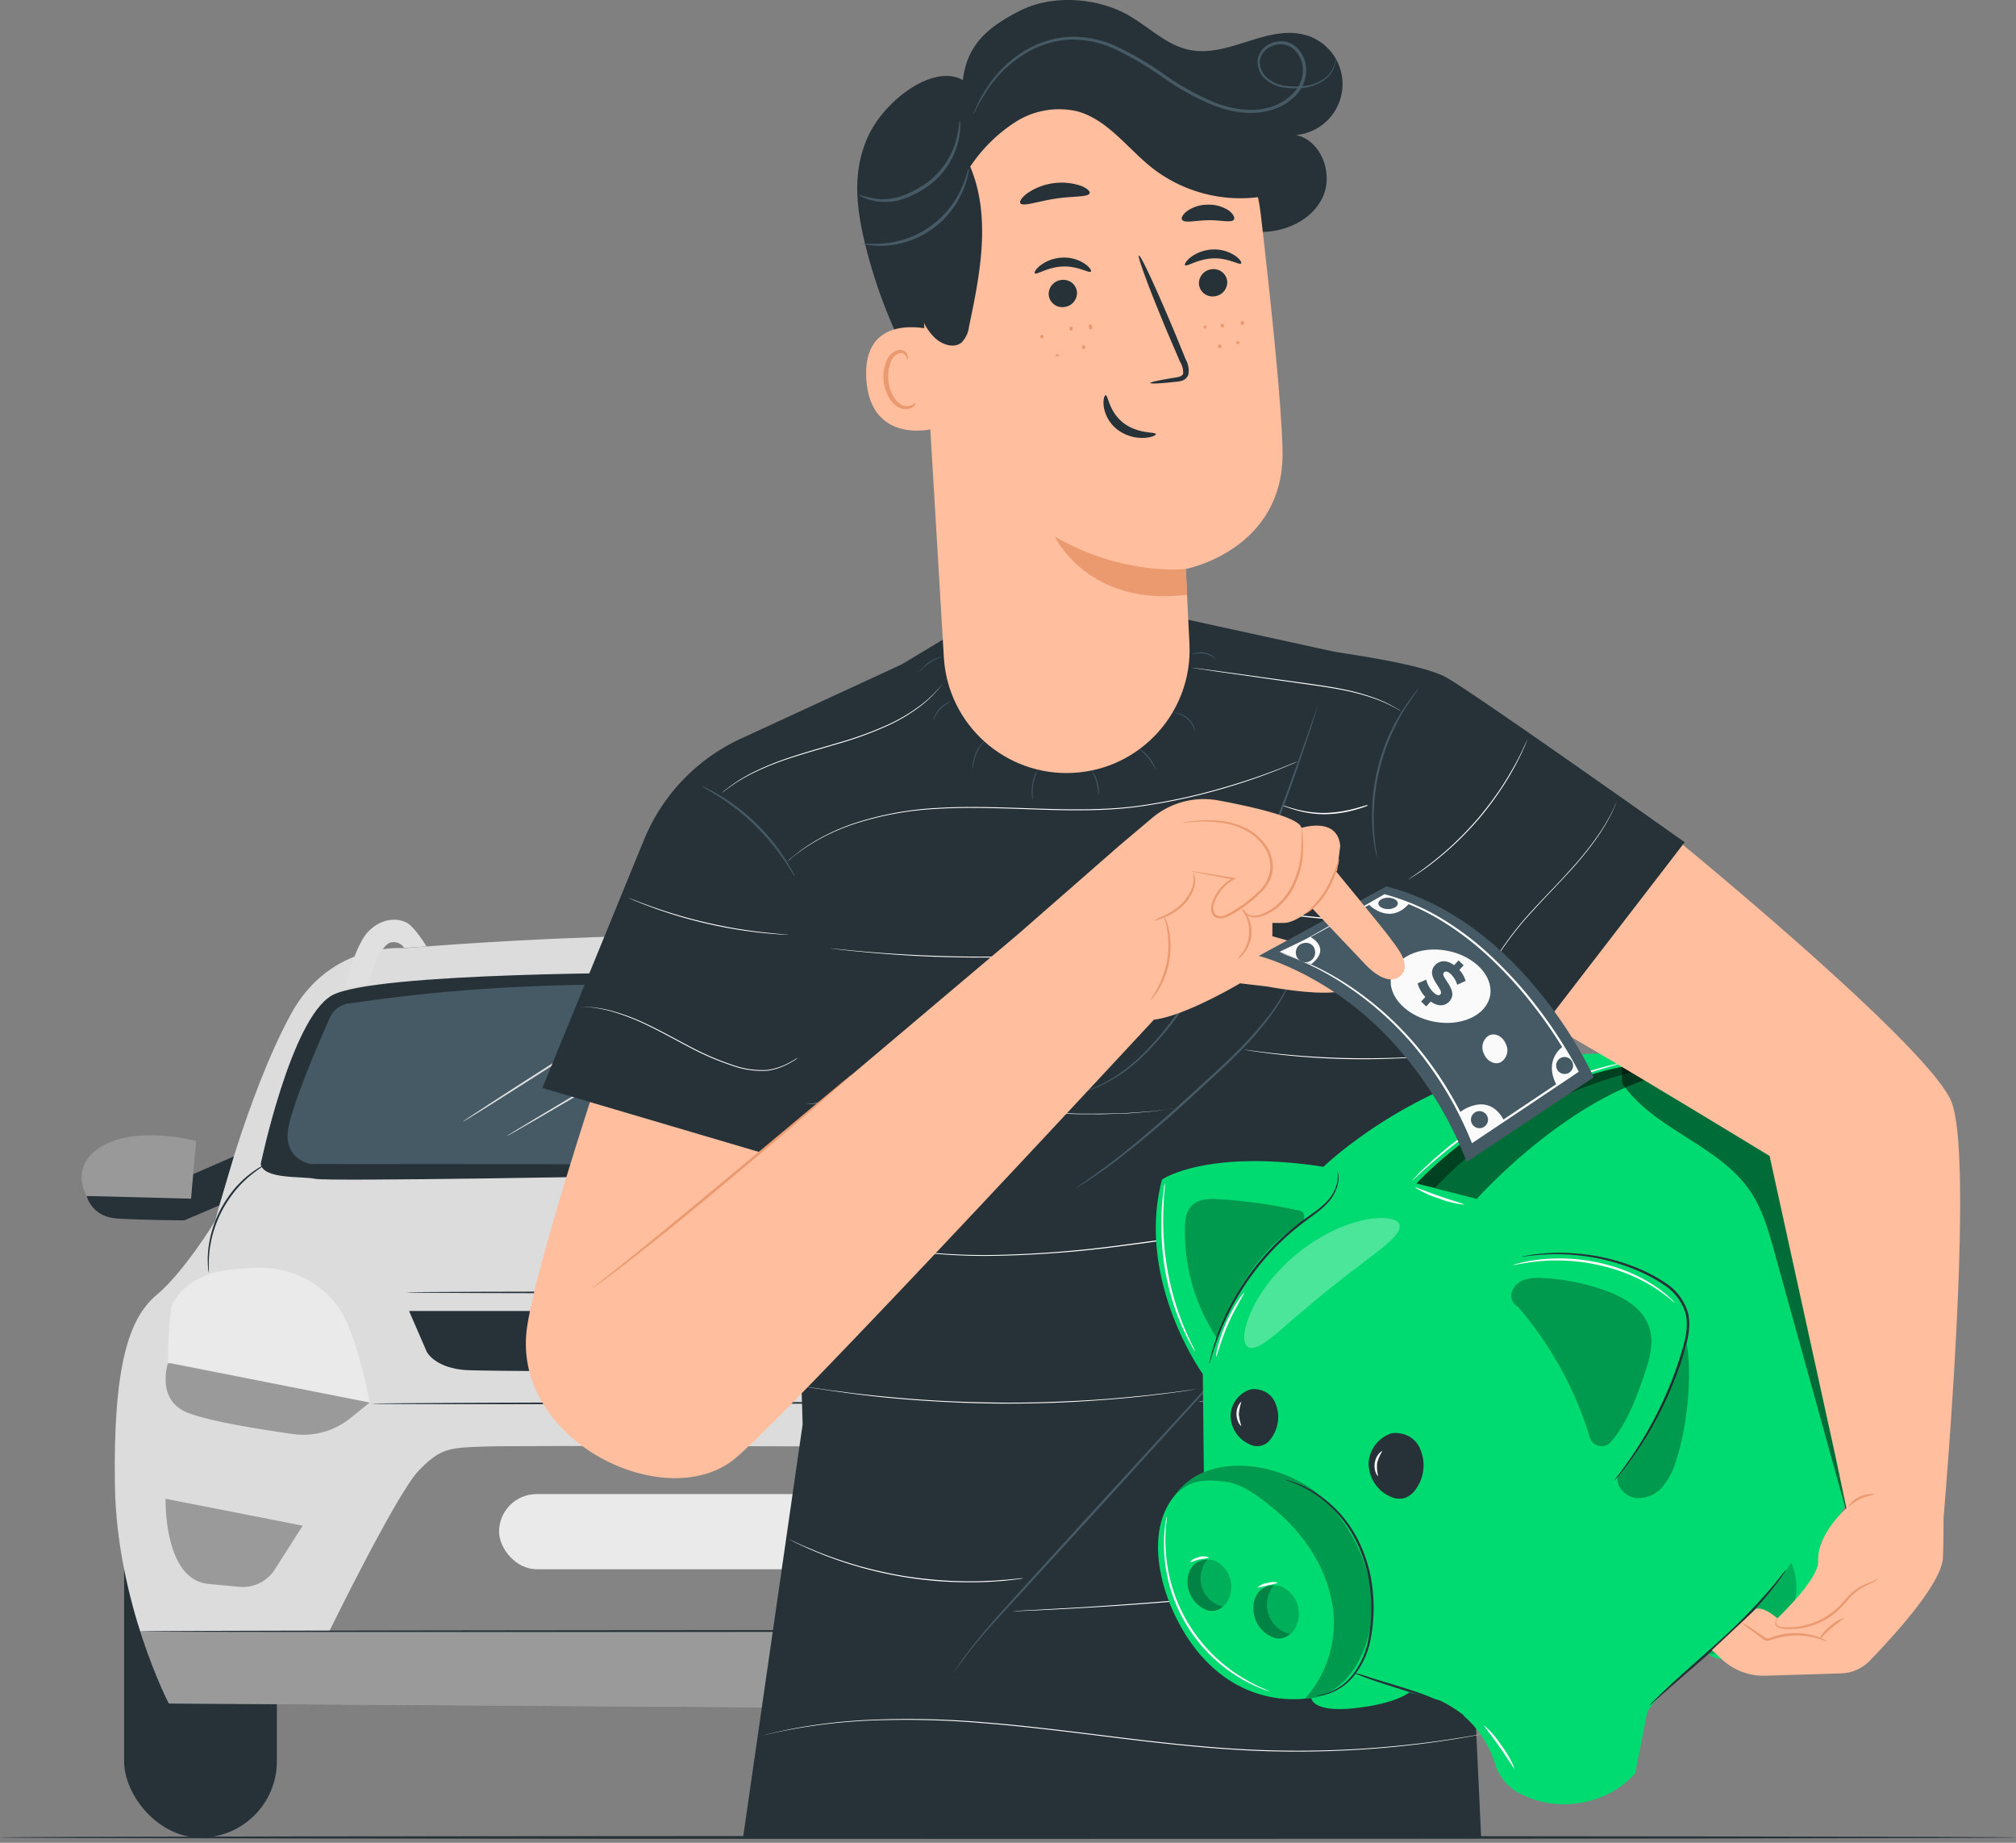 <svg width="360" height="329" viewBox="0 0 360 329" xmlns="http://www.w3.org/2000/svg">
    <rect x="0" y="0" width="360" height="329" fill="#808080" stroke="none"/>
    <g fill="none" fill-rule="evenodd">
        <g transform="translate(14.581 163.636)">
            <path d="M208.113 49.887s-.884 3.731-5.402 4.023c-4.519.293-12.03.33-12.03.33l-6.224-2.88-2.334-8.537 6.964 3.165 19.026 3.9z" fill="#263238" fill-rule="nonzero"/>
            <path d="M208.113 49.887s3.36-5.522-2.994-9.035-16.58-.796-16.58-.796l.909 10.316 18.665-.485z" fill="#00DB71" fill-rule="nonzero"/>
            <rect fill="#263238" fill-rule="nonzero" x="175.071" y="100.317" width="27.272" height="64.129" rx="13.636"/>
            <rect fill="#263238" fill-rule="nonzero" x="7.586" y="100.317" width="27.272" height="64.129" rx="13.636"/>
            <path d="M15.577 140.5s-9.336-17.89-9.64-39.082c-.306-21.192 2.489-29.723 7.437-33.852 4.947-4.13 10.468-13.214 10.468-13.214s5.657-22.442 13.499-36.88C44.498 4.294 57.724 5.656 57.724 5.656s58.123-5.205 94.488-.125c0 0 9.914-.702 17.077 10.31 7.164 11.013 15.149 30.27 17.078 40.183 0 0 8.54 8.257 11.022 12.107 2.484 3.849 6.884 10.732 6.336 17.342-.548 6.61-.28 43.758-9.335 56.145L15.577 140.5z" fill="#DCDCDC" fill-rule="nonzero"/>
            <path d="M31.976 44.185s5.371-25.806 12.647-30.065c7.275-4.26 59.567-4.073 59.567-4.073l50.685 1.436s8.907.255 11.794 5.018c2.888 4.763 11.29 27.323 10.282 28.953l-78.033.876s-54.943 1.001-57.195.498c-2.253-.504-9.268.143-9.747-2.643z" fill="#263238" fill-rule="nonzero"/>
            <path d="M40.97 44.185s-4.755-.696-4.14-5.907c.48-4.042 5.316-15.34 7.47-20.185a4.4 4.4 0 0 1 3.466-2.587c6.572-.845 23.202-3.625 52.795-3.364 37.716.33 60.762 1.02 62.86 3.731 1.667 2.158 8.134 19.407 8.887 21.938.871 2.93-3.112 6.187-8.763 6.343-5.651.155-122.576.031-122.576.031z" fill="#455A64" fill-rule="nonzero"/>
            <path d="M155.392 101.455c-4.313-8.009-16.1-6.84-16.1-6.84s-60.756-.205-67.16 0c-6.405.205-8.06.237-11.987 4.353-3.928 4.117-15.927 28.648-15.927 28.648H167.79s-7.512-17.082-12.398-26.16z" opacity=".4" fill="#000" fill-rule="nonzero"/>
            <path d="M71.441 106.206h1v1h-1z"/>
            <path d="m58.464 70.42 3.156 7.27s1.338 2.822 6.846 3.27c4.307.342 74.447.323 74.447.323s4.668.41 6.498-2.835a72.823 72.823 0 0 0 3.653-8.028h-94.6z" fill="#263238" fill-rule="nonzero"/>
            <path d="M15.409 79.747a87.31 87.31 0 0 1 .523-9.632c.199-1.355 2.794-6.218 10.424-7.039a61.553 61.553 0 0 1 5.11-.354 17.153 17.153 0 0 1 13.182 5.546 15.109 15.109 0 0 1 2.7 4.173c2.727 6.43 4.09 14.302 4.09 14.302l-36.03-6.996z" fill="#EAEAEA" fill-rule="nonzero"/>
            <path d="M15.981 79.747h-.572s-1.954 5.889 2.62 8.414c3.018 1.666 13.163 3.308 19.71 4.228a13.327 13.327 0 0 0 10.226-2.823l3.473-2.798-35.457-7.02z" opacity=".3" fill="#000" fill-rule="nonzero"/>
            <path d="M47.031 12.683s1.724-7.493 4.152-9.999C53.61.178 56.466.247 58.073 1.111c1.43.771 3.503 4.21 3.503 4.21l-3.99.292a2.173 2.173 0 0 0-2.377-.982c-1.444.41-2.44 3.065-2.44 3.065l-1.723 4.353-4.015.634zM158.591 12.124s-1.724-7.462-4.151-10c-2.427-2.536-5.284-2.437-6.89-1.573-1.431.771-3.504 4.21-3.504 4.21l3.99.299a2.173 2.173 0 0 1 2.377-.99c1.444.411 2.44 3.067 2.44 3.067l1.724 4.352 4.014.635z" fill="#E0E0E0" fill-rule="nonzero"/>
            <path d="M149.119 67.106c0 .093-20.414.161-45.595.161-25.181 0-45.595-.068-45.595-.161 0-.094 20.407-.162 45.595-.162 25.187 0 45.595.075 45.595.162z" fill="#263238" fill-rule="nonzero"/>
            <path d="M14.992 103.949s-.399 14.482 7.667 15.204l5.477.516a6.786 6.786 0 0 0 6.36-3.11l4.98-7.81-24.484-4.8zM10.442 127.628l189.4-.118c-1.077 5.23-2.801 10.005-5.484 14.09l-178.781-1.1a93.158 93.158 0 0 1-5.135-12.872z" opacity=".3" fill="#000" fill-rule="nonzero"/>
            <path d="M.889 49.887s.877 3.731 5.402 4.023c4.525.293 12.03.33 12.03.33l6.261-2.674 2.59-8.743-7.251 3.165-19.032 3.9z" fill="#263238" fill-rule="nonzero"/>
            <path d="M.889 49.887s-3.36-5.522 2.987-9.035c6.348-3.513 16.562-.796 16.562-.796l-.903 10.316L.89 49.887z" fill="#999" fill-rule="nonzero"/>
            <rect fill="#EAEAEA" fill-rule="nonzero" x="74.54" y="103.109" width="61.776" height="13.419" rx="6.71"/>
            <path d="M32.73 44.334c.037.062-1.109.66-2.69 1.978-.433.358-.849.738-1.244 1.138-.448.416-.859.914-1.307 1.417a23.342 23.342 0 0 0-2.44 3.67 22.219 22.219 0 0 0-1.618 4.103c-.17.615-.31 1.237-.417 1.866a14.912 14.912 0 0 0-.23 1.66c-.18 2.052 0 3.333-.087 3.333a4.095 4.095 0 0 1-.125-.89 8.66 8.66 0 0 1-.05-1.056 12.14 12.14 0 0 1 .032-1.4c.031-.566.096-1.131.192-1.69.1-.646.234-1.285.399-1.916a21.616 21.616 0 0 1 1.612-4.173 22.011 22.011 0 0 1 2.49-3.73 18.78 18.78 0 0 1 1.344-1.424c.404-.399.832-.773 1.282-1.12.362-.298.74-.576 1.132-.833.287-.205.586-.392.897-.56.264-.149.54-.274.827-.373zM156.848 86.768c0 .093-23.5.211-52.478.267-28.977.056-52.49.031-52.49-.062s23.494-.205 52.49-.261c28.996-.056 52.478-.031 52.478.056z" fill="#263238" fill-rule="nonzero"/>
            <path d="M113.805 16.85c.044.074-8.42 5.154-18.901 11.335-10.48 6.181-19.013 11.137-19.063 11.056-.05-.08 8.414-5.148 18.901-11.335 10.487-6.188 19.013-11.131 19.063-11.057zM96.198 18.64c.05.075-6.223 4.167-13.997 9.141-7.773 4.975-14.127 8.942-14.171 8.867-.044-.074 6.224-4.166 13.997-9.14 7.774-4.975 14.128-8.942 14.171-8.868zM123.091 17.708c.05.074-5.545 3.886-12.49 8.506-6.947 4.62-12.623 8.314-12.672 8.24-.05-.075 5.539-3.88 12.49-8.507 6.952-4.627 12.622-8.314 12.672-8.24z" fill="#E0E0E0" fill-rule="nonzero"/>
            <path d="M199.842 127.51c0 .087-42.402.186-94.694.218-52.291.03-94.706 0-94.706-.1s42.39-.187 94.706-.224c52.316-.037 94.694.019 94.694.106zM185.652 67.118c.062-.341.147-.678.255-1.007.26-.908.468-1.83.622-2.761.222-1.377.289-2.775.2-4.166a13.608 13.608 0 0 0-1.165-4.932 20.842 20.842 0 0 0-2.775-4.284 18.98 18.98 0 0 0-2.963-2.929 7.551 7.551 0 0 0-2.49-1.368 3.363 3.363 0 0 0-.74-.161.997.997 0 0 1-.261-.056h.267c.262 0 .521.038.772.111a7.222 7.222 0 0 1 2.54 1.294 18.39 18.39 0 0 1 3.061 2.929 20.375 20.375 0 0 1 2.838 4.352 9.98 9.98 0 0 1 .86 2.538c.166.82.272 1.651.317 2.487a17.757 17.757 0 0 1-.262 4.222 20.58 20.58 0 0 1-.703 2.761c-.106.317-.2.56-.261.728-.063.167-.1.248-.112.242z" fill="#263238" fill-rule="nonzero"/>
            <path d="M192.896 79.747a86.29 86.29 0 0 0-.53-9.632c-.192-1.355-2.787-6.218-10.424-7.039a61.246 61.246 0 0 0-5.103-.354 17.141 17.141 0 0 0-13.194 5.546 15.128 15.128 0 0 0-2.708 4.173c-2.726 6.43-4.089 14.302-4.089 14.302l36.048-6.996z" fill="#EAEAEA" fill-rule="nonzero"/>
            <path d="M192.305 79.747h.59s1.949 5.889-2.625 8.414c-3.019 1.666-13.164 3.308-19.71 4.228a13.333 13.333 0 0 1-10.226-2.823l-3.473-2.798 35.444-7.02zM193.294 103.949s.405 14.482-7.661 15.204l-5.483.516a6.798 6.798 0 0 1-6.36-3.11l-4.98-7.81 24.484-4.8z" opacity=".3" fill="#000" fill-rule="nonzero"/>
        </g>
        <path d="M360 328.05c0 .15-80.595.26-179.992.26C80.611 328.31 0 328.2 0 328.05c0-.15 80.579-.26 180.008-.26 99.43 0 179.992.12 179.992.26z" fill="#263238" fill-rule="nonzero"/>
        <g fill-rule="nonzero">
            <path d="M300.832 150.362s-37.823-26.806-42.61-29.439c-4.561-2.511-19.037-4.334-20.334-4.65l-25.922-5.67-39.597 1.183-11.341 6.829-28.742 13.269a34.088 34.088 0 0 0-17.279 18.032l-18.146 44.32 45.065 13.317 1.402 46.75-10.62 73.653H264.49l-6.634-141.157 13.723 3.022 29.252-39.46z" fill="#263238"/>
            <path d="M142.736 188.727s-.478.348-1.393.883a11.544 11.544 0 0 1-4.212 1.54 15.594 15.594 0 0 1-6.57-.957 46.847 46.847 0 0 1-7.485-3.24c-2.568-1.337-4.974-2.69-7.226-3.775a40.366 40.366 0 0 0-6.173-2.47 24.416 24.416 0 0 0-4.39-.892 15.755 15.755 0 0 0-1.216-.089h-.421c.54-.02 1.082 0 1.62.057 1.495.122 2.974.393 4.415.81a39.054 39.054 0 0 1 6.205 2.43c2.268 1.086 4.674 2.43 7.242 3.775a48.41 48.41 0 0 0 7.453 3.24 15.659 15.659 0 0 0 6.48.98c1.479-.216 2.9-.717 4.189-1.474.462-.259.81-.47 1.053-.615.243-.146.43-.203.43-.203zM140.808 166.887h-.3l-.858-.04a76.87 76.87 0 0 1-3.151-.251 82.628 82.628 0 0 1-20.252-4.666 68.787 68.787 0 0 1-2.95-1.15l-.81-.341-.275-.13.292.098.81.307c.697.276 1.71.657 2.965 1.102a88.63 88.63 0 0 0 20.252 4.658c1.32.146 2.43.251 3.135.308l.859.073.283.032zM169.137 120.923s-.34.551-1.053 1.475a20.876 20.876 0 0 1-3.476 3.491 30.662 30.662 0 0 1-6.278 3.759 63.656 63.656 0 0 1-8.433 3.078c-3.054.907-5.97 1.71-8.586 2.568a49.61 49.61 0 0 0-6.789 2.714 29.293 29.293 0 0 0-4.229 2.52c-.486.323-.81.623-1.069.81-.26.186-.38.275-.38.275s.477-.438 1.409-1.142a29.09 29.09 0 0 1 4.212-2.577c2.195-1.082 4.467-2 6.797-2.746 2.616-.875 5.54-1.677 8.587-2.584a64.612 64.612 0 0 0 8.417-3.054 31.593 31.593 0 0 0 6.27-3.71c1.306-1 2.494-2.148 3.54-3.419.38-.437.615-.81.81-1.06.194-.252.25-.398.25-.398zM250.185 126.958s-.121-.056-.348-.186c-.227-.13-.535-.324-.972-.543a24.626 24.626 0 0 0-3.759-1.62 42.124 42.124 0 0 0-5.897-1.515c-2.252-.429-4.755-.761-7.38-1.134l-13.431-1.904-4.05-.599-1.11-.17-.381-.073.389.04 1.11.138 4.05.543 13.44 1.855c2.624.365 5.127.705 7.387 1.142a40.14 40.14 0 0 1 5.898 1.556c1.3.449 2.558 1.013 3.758 1.685.859.478 1.296.785 1.296.785zM231.845 135.902s-.3.145-.875.397c-.575.25-1.434.615-2.543 1.06a106.431 106.431 0 0 1-9.592 3.306 105.813 105.813 0 0 1-14.695 3.24c-5.613.859-11.875.859-18.397.64-6.52-.218-12.766-.494-18.42-.137a56.868 56.868 0 0 0-14.736 2.689 36.745 36.745 0 0 0-9.073 4.447c-.964.697-1.717 1.248-2.187 1.67-.47.42-.746.607-.746.607s.243-.227.721-.632a40.457 40.457 0 0 1 2.18-1.701 36.04 36.04 0 0 1 9.064-4.504 56.706 56.706 0 0 1 14.768-2.73c5.67-.365 11.9-.09 18.43.121 6.529.21 12.774.227 18.38-.624a106.218 106.218 0 0 0 14.679-3.24c4.107-1.183 7.364-2.39 9.6-3.24 1.117-.438 1.976-.81 2.551-1.037l.891-.332zM244.256 143.824a.486.486 0 0 1-.146.073l-.43.154c-.372.138-.915.316-1.62.51a21.168 21.168 0 0 1-5.452.81 18.632 18.632 0 0 1-5.451-.81 27.285 27.285 0 0 1-1.62-.534l-.422-.17-.146-.073h.162l.43.137c.372.13.915.3 1.62.487 1.764.491 3.588.737 5.42.729a23.039 23.039 0 0 0 5.427-.81c.672-.187 1.223-.34 1.62-.462l.43-.122.178.081zM218.698 166.75s-3.889.81-10.232 1.766c-3.175.477-6.966.947-11.187 1.369-4.22.42-8.91.737-13.771.923-4.86.186-9.56.17-13.772.081-4.212-.089-8.1-.316-11.26-.559-6.4-.486-10.328-1.02-10.328-1.02l.712.056 2.058.203c1.782.186 4.366.413 7.566.64 3.2.226 7.016.413 11.252.518 4.237.105 8.911.081 13.772-.089 4.86-.17 9.534-.518 13.771-.907 4.237-.39 8.012-.875 11.187-1.337 3.176-.462 5.736-.867 7.502-1.183l2.033-.356.697-.105zM250.42 164.449h-4.212c-2.625 0-6.254-.105-10.24-.446-3.985-.34-7.59-.883-10.166-1.352a83.766 83.766 0 0 1-3.054-.592l-.81-.178-.284-.073h.292l.81.146 3.054.543c2.584.437 6.173.956 10.158 1.296a148.4 148.4 0 0 0 10.232.494h3.92l.3.162zM209.973 197.84s-.235.05-.664.106l-1.912.267c-.81.122-1.847.26-3.038.34-1.19.081-2.535.243-4.05.268-1.515.024-3.135.137-4.86.105h-2.73l-2.893-.097c-3.961-.154-8.303-.454-12.856-.81-4.552-.357-8.91-.81-12.84-1.045-3.928-.235-7.509-.413-10.53-.365h-2.131l-1.904.097c-1.182.049-2.211.106-3.038.211l-1.92.186-.672.057s.235-.04.673-.09l1.911-.226c.81-.113 1.855-.17 3.046-.235l1.904-.105h2.13c2.998-.057 6.57.089 10.532.332 3.96.243 8.287.648 12.84 1.029 4.552.38 8.91.696 12.847.867l2.884.105h2.73c1.758 0 3.394-.04 4.86-.081 1.467-.04 2.844-.178 4.05-.251a39.601 39.601 0 0 0 3.039-.308l1.912-.235.68-.122zM257.646 188.33l-.356.057-1.037.105c-.891.097-2.195.203-3.8.316-3.24.219-7.67.373-12.588.251a133.854 133.854 0 0 1-16.347-1.426l-1.021-.162-.357-.072.357.04 1.029.13c.89.121 2.187.283 3.79.461 3.2.357 7.632.73 12.549.86 4.917.129 9.365 0 12.58-.203 1.62-.09 2.909-.187 3.808-.26l1.029-.08.364-.017zM258.221 217.768l-1.182-.064c-.81 0-1.92-.162-3.395-.203-2.948-.154-7.217-.186-12.491.073-5.274.26-11.52.883-18.437 1.798-6.919.916-14.5 2.107-22.464 3.111a195.813 195.813 0 0 1-22.682 1.726c-6.187.105-12.371-.342-18.478-1.337a74.268 74.268 0 0 1-12.11-3.062 23.982 23.982 0 0 1-1.84-.664l-1.345-.535a37.297 37.297 0 0 1-1.093-.446l1.11.414 1.344.518c.527.21 1.143.437 1.847.656a75.338 75.338 0 0 0 12.111 2.997 105.408 105.408 0 0 0 18.454 1.305 197.595 197.595 0 0 0 22.682-1.766c7.98-1.03 15.562-2.212 22.488-3.103s13.156-1.49 18.413-1.758c4.161-.212 8.33-.212 12.491 0 2.95.17 4.577.34 4.577.34zM213.675 248.017s-3.896.664-10.247 1.345c-3.168.34-6.96.648-11.171.89-4.213.244-8.863.357-13.731.333-4.869-.024-9.51-.251-13.723-.527a197.652 197.652 0 0 1-11.163-1.053c-6.343-.81-10.223-1.49-10.223-1.49l.713.089 2.033.3c.875.137 1.96.291 3.24.445 1.28.154 2.69.373 4.27.535 3.175.372 6.958.729 11.162 1.02 4.205.292 8.846.462 13.715.51 4.869.05 9.51-.105 13.723-.315 4.212-.21 7.995-.527 11.17-.859 1.62-.146 3.022-.332 4.278-.47a125.51 125.51 0 0 0 3.24-.405l2.034-.267.68-.081zM257.768 242.217s-.154.056-.438.137l-1.24.381c-1.085.324-2.656.77-4.608 1.296a201.334 201.334 0 0 1-31.018 5.687c-2.01.203-3.638.34-4.764.421l-1.296.09h-.454l.446-.057 1.296-.122c1.126-.097 2.754-.259 4.755-.478 4.05-.437 9.551-1.166 15.61-2.276 6.06-1.11 11.488-2.39 15.392-3.41 1.952-.503 3.524-.932 4.61-1.24l1.255-.348.454-.081zM182.77 281.79a57.16 57.16 0 0 1-6.302.623c-1.952.105-4.285.113-6.878 0a71.287 71.287 0 0 1-16.582-2.779c-2.487-.737-4.69-1.506-6.48-2.244a61.024 61.024 0 0 1-5.76-2.64l.405.178 1.142.526c.494.235 1.102.519 1.823.81.72.292 1.515.665 2.43 1.005 1.815.729 4.05 1.482 6.48 2.211a81.154 81.154 0 0 0 8.199 1.864c2.767.437 5.554.735 8.352.89 2.584.114 4.909.122 6.86 0 .981 0 1.864-.105 2.642-.153.777-.049 1.434-.122 1.985-.178l1.247-.13.437.016zM260.7 279.723l-.81.146-2.317.373a564.76 564.76 0 0 1-8.53 1.272 687.618 687.618 0 0 1-28.255 3.41 668.806 668.806 0 0 1-36.973 2.633l-2.34.09h-.81l.81-.05 2.34-.121 8.612-.478a751.195 751.195 0 0 0 28.352-2.26 746.281 746.281 0 0 0 28.256-3.354l8.538-1.223 2.317-.34.81-.098zM264.945 309.559s-1.766.372-4.998.899a176.716 176.716 0 0 1-13.771 1.669c-6.83.556-13.687.724-20.536.502-7.736-.251-16.202-1.118-25.056-2.203-8.854-1.086-17.295-2.18-24.999-2.779a161.7 161.7 0 0 0-20.52-.462c-4.62.215-9.22.74-13.77 1.572-1.62.308-2.852.567-3.687.77l-1.28.291s.438-.122 1.272-.324c.835-.203 2.074-.478 3.678-.81a99.518 99.518 0 0 1 13.772-1.62c6.844-.308 13.7-.17 20.527.413 7.72.6 16.153 1.693 25.007 2.778 8.854 1.086 17.32 1.953 25.048 2.204 6.843.233 13.694.08 20.52-.462 5.824-.47 10.53-1.11 13.77-1.62 1.62-.26 2.868-.462 3.719-.616l1.304-.202zM288.713 143.111s-.235.64-.762 1.758a32.954 32.954 0 0 1-2.64 4.512 58.698 58.698 0 0 1-4.861 6.036c-1.96 2.17-4.212 4.455-6.48 6.934a59.136 59.136 0 0 0-5.914 7.404 30.888 30.888 0 0 0-3.475 6.894 21.435 21.435 0 0 0-1.143 5.136c-.08.607-.056 1.093-.08 1.417-.025.324 0 .494 0 .494-.022-.64-.006-1.281.048-1.92a20.495 20.495 0 0 1 1.077-5.12 30.637 30.637 0 0 1 3.46-6.933 58.893 58.893 0 0 1 5.921-7.445c2.285-2.47 4.545-4.755 6.48-6.918a60.116 60.116 0 0 0 4.861-6.003 33.327 33.327 0 0 0 2.682-4.472c.291-.55.461-.996.607-1.288.146-.291.219-.486.219-.486zM251.4 157.07l.276-.203.81-.551c.713-.462 1.71-1.175 2.908-2.098a58.241 58.241 0 0 0 4.05-3.435 61.566 61.566 0 0 0 4.497-4.69 63.486 63.486 0 0 0 3.928-5.185 64.83 64.83 0 0 0 2.747-4.545 44.05 44.05 0 0 0 1.62-3.24l.413-.883.154-.308a44.773 44.773 0 0 1-2.074 4.488 51.817 51.817 0 0 1-2.73 4.569 57.63 57.63 0 0 1-3.92 5.209 58.91 58.91 0 0 1-4.52 4.698 63.318 63.318 0 0 1-4.051 3.419 43.898 43.898 0 0 1-4.107 2.754z" fill="#FFF"/>
            <path d="M193.504 194.948c.06-.039.125-.07.194-.089l.584-.226c.526-.179 1.263-.503 2.211-.94a29.074 29.074 0 0 0 7.17-5.104 56.414 56.414 0 0 0 8.206-10.182 143.473 143.473 0 0 0 8.003-13.934 243.591 243.591 0 0 0 11.341-26.91c1.272-3.516 2.26-6.384 2.957-8.353l.81-2.276c.09-.243.162-.43.219-.591.057-.162.08-.195.08-.195a.81.81 0 0 1-.04.21c-.048.163-.113.357-.186.6-.17.56-.413 1.329-.729 2.301-.64 1.993-1.62 4.86-2.835 8.4a224.773 224.773 0 0 1-11.268 27 139.09 139.09 0 0 1-8.045 13.958 55.896 55.896 0 0 1-8.327 10.183 27.875 27.875 0 0 1-7.29 5.03c-.731.338-1.48.633-2.245.884l-.6.186a.713.713 0 0 1-.21.048zM192.151 212.09c.134-.129.28-.243.438-.34l1.312-.9c1.126-.81 2.754-1.952 4.715-3.45 3.929-2.99 9.089-7.453 14.63-12.549 2.786-2.543 5.452-4.95 7.752-7.25a61.153 61.153 0 0 0 5.72-6.48 35.749 35.749 0 0 0 3.126-4.918c.34-.6.551-1.093.713-1.417.077-.169.166-.331.267-.486-.04.182-.103.359-.186.526-.146.332-.332.81-.656 1.45a31.447 31.447 0 0 1-3.038 5.015 56.568 56.568 0 0 1-5.67 6.577c-2.301 2.333-4.958 4.747-7.745 7.291a190.304 190.304 0 0 1-14.735 12.475 86.702 86.702 0 0 1-4.804 3.354c-.575.38-1.037.648-1.345.81a4.253 4.253 0 0 1-.494.292zM170.279 298.696l.097-.187c.09-.13.195-.3.324-.51.284-.454.721-1.102 1.305-1.928 1.174-1.62 2.98-3.945 5.362-6.65 4.804-5.396 11.528-12.743 18.94-20.885l19.045-20.778 5.808-6.27 1.62-1.693.422-.43c.097-.097.145-.146.154-.137.008.008-.041.056-.122.162l-.397.461-1.523 1.742c-1.377 1.523-3.321 3.694-5.71 6.351l-18.965 20.868-19.07 20.794c-2.43 2.682-4.244 4.95-5.451 6.562-.608.81-1.061 1.442-1.37 1.871l-.347.495a.656.656 0 0 1-.122.162zM245.908 153.1a8.206 8.206 0 0 1-.3-1.232 15.62 15.62 0 0 1-.259-1.466c-.073-.575-.194-1.231-.227-1.96-.032-.73-.121-1.531-.113-2.43.008-.9 0-1.783.065-2.755a35.482 35.482 0 0 1 3.03-12.151c.413-.875.81-1.71 1.23-2.43.422-.721.81-1.442 1.224-2.058.413-.616.81-1.158 1.118-1.62.284-.408.59-.8.915-1.175.246-.335.517-.652.81-.947a7.29 7.29 0 0 1-.72 1.045c-.244.324-.543.72-.851 1.207-.308.486-.705 1.012-1.061 1.62-.357.607-.81 1.304-1.175 2.065-.364.762-.81 1.62-1.183 2.43a36.891 36.891 0 0 0-2.997 12.055c-.049.956-.121 1.863-.105 2.713.016.851 0 1.62.065 2.374.064.753.113 1.377.17 1.952.056.575.121 1.07.186 1.475.1.422.16.854.178 1.288zM257.695 182.165c-.097 0-1.555-3.175-3.24-7.193-1.685-4.018-2.982-7.29-2.884-7.356a78.262 78.262 0 0 1 3.24 7.194 75.167 75.167 0 0 1 2.884 7.355zM141.926 156.478c-.065.04-.696-1.118-1.887-2.876a40.504 40.504 0 0 0-11.811-11.463c-1.79-1.134-2.965-1.733-2.933-1.798.299.087.587.207.859.356.543.251 1.304.657 2.228 1.2a36.081 36.081 0 0 1 6.626 5.078c2 1.951 3.77 4.126 5.274 6.481.567.907.996 1.66 1.263 2.195.155.262.283.54.381.827zM173.722 137.327a2.357 2.357 0 0 1 0-.81 6.691 6.691 0 0 1 1.855-4.05l.049-.049v.057c.057.113.1.233.13.356 0 0-.09-.105-.203-.315h.073a8.1 8.1 0 0 0-1.272 2.065c-.337.882-.55 1.806-.632 2.746zM184.447 142.9a2.43 2.43 0 0 1-.17-.81 7.671 7.671 0 0 1 .608-3.904c.097-.257.233-.498.405-.713a12.84 12.84 0 0 0-.81 2.657c-.11.92-.12 1.849-.033 2.77zM196.137 141.961a13.123 13.123 0 0 0-.308-2.244 11.827 11.827 0 0 0-.883-2.098c.162.159.299.342.405.543.28.47.496.978.64 1.507.14.528.213 1.073.219 1.62.014.226-.01.454-.073.672zM206.36 137.481c-.344-.72-.75-1.408-1.215-2.057a14.095 14.095 0 0 0-1.701-1.677c.22.09.425.212.607.364.458.35.869.755 1.224 1.207.352.456.646.954.874 1.483.107.214.178.444.211.68zM213.4 130.539a4.974 4.974 0 0 0-1.402-2.22 4.788 4.788 0 0 0-2.39-1.06h.22c.193.006.385.03.574.072a4.05 4.05 0 0 1 1.71.875c.492.422.873.959 1.11 1.563.076.18.13.367.161.56.015.069.02.14.017.21zM217.167 117.715a5.233 5.233 0 0 0-2.131-1.02 5.095 5.095 0 0 0-2.357.194 3.718 3.718 0 0 1 4.488.81v.016zM166.69 128.684c.016-.24.074-.476.17-.697a4.747 4.747 0 0 1 2.293-2.495 2.05 2.05 0 0 1 .68-.227 5.711 5.711 0 0 0-3.143 3.419zM164.13 120.146c.098-.238.235-.457.406-.648.379-.495.836-.924 1.352-1.272a6.1 6.1 0 0 1 1.685-.81c.243-.085.497-.129.754-.13a7.534 7.534 0 0 0-4.196 2.835v.025z" fill="#455A64"/>
            <path d="M143.992 169.933s0-.048-.049 0c-.034.084-.058.17-.073.26-.04.25-.08.615-.13 1.093a121.59 121.59 0 0 0-.315 4.05c-.235 3.41-.502 8.101-.754 13.342a959.926 959.926 0 0 0-.558 13.35c-.057 1.62-.098 3.03-.13 4.051 0 .437 0 .81-.049 1.102.012.126.012.254 0 .38a1.086 1.086 0 0 1-.04-.38v-5.152c0-3.419.178-8.15.437-13.367.26-5.217.567-9.931.875-13.342.154-1.709.308-3.086.454-4.05.073-.47.146-.81.21-1.086a.907.907 0 0 1 .114-.275c0-.073.024.04.008.024zM233.247 6.305c-6.756-2.066-13.772 3.986-20.738 2.625-4.213-.81-7.388-4.189-11.14-6.279-5.597-3.126-13.52-3.637-19.238-.729-5.72 2.909-9.422 6.003-10.191 12.378-5.21-2.989-13.893 3.565-16.85 9.892-2.957 6.326-2.22 12.855-.543 19.636a92.122 92.122 0 0 0 15.246 32.403c.632.859 1.62 1.807 2.6 1.353a2.357 2.357 0 0 0 1.005-1.871c.996-6.197.21-12.524-.332-18.778-.543-6.254-.81-12.702 1.174-18.632 1.985-5.93 6.643-11.39 12.8-12.605 4.552-.899 9.275.575 13.317 2.852 4.043 2.276 7.599 5.306 11.447 7.89 3.848 2.584 8.173 4.763 12.807 4.958 4.634.194 9.608-1.977 11.576-6.173 1.969-4.196-.235-10.159-4.771-11.123a9.122 9.122 0 0 0 1.83-17.821v.024z" fill="#263238"/>
            <path d="m212.403 114.977-.656-13.39s17.676-3.386 17.28-21.168c-.195-8.579-2.042-26.23-3.89-42.18-1.974-17.167-16.81-29.933-34.08-29.326l-1.717.057c-18.445 1.734-27.291 18.373-25.047 36.77l4.252 71.61c.714 12.057 11.028 21.274 23.088 20.634 12.075-.646 21.358-10.929 20.77-23.007z" fill="#FFBE9D"/>
            <path d="M211.771 101.587s-11.203 1.304-23.403-5.776c0 0 5.93 12.605 23.606 10.377l-.203-4.601z" fill="#EB996E"/>
            <path d="M219.151 50.268a2.544 2.544 0 0 1-2.357 2.64 2.43 2.43 0 0 1-2.698-2.194 2.536 2.536 0 0 1 2.35-2.65 2.43 2.43 0 0 1 2.705 2.204zM221.622 47.036c-.308.34-2.276-1.013-5.006-.907-2.73.105-4.683 1.539-4.99 1.215-.154-.146.145-.754.996-1.418a6.967 6.967 0 0 1 3.977-1.385 6.667 6.667 0 0 1 4.002 1.142c.867.608 1.167 1.199 1.021 1.353zM192.321 52.172a2.544 2.544 0 0 1-2.357 2.649 2.43 2.43 0 0 1-2.698-2.196 2.544 2.544 0 0 1 2.358-2.649 2.43 2.43 0 0 1 2.697 2.196zM194.792 48.486c-.3.34-2.276-1.013-5.006-.907-2.73.105-4.682 1.539-4.99 1.215-.154-.146.145-.754.996-1.418a6.991 6.991 0 0 1 3.986-1.385 6.65 6.65 0 0 1 3.993 1.142c.867.616 1.175 1.199 1.021 1.353zM205.412 68.373c0-.162 1.669-.51 4.407-.956.697-.097 1.353-.259 1.458-.745a3.597 3.597 0 0 0-.543-2.05c-.712-1.66-1.458-3.41-2.243-5.232-3.135-7.461-5.428-13.61-5.12-13.772.308-.162 3.078 5.825 6.205 13.285a697.413 697.413 0 0 1 2.163 5.274 4.05 4.05 0 0 1 .462 2.722 1.758 1.758 0 0 1-1.11 1.061 4.642 4.642 0 0 1-1.183.203c-2.762.316-4.48.389-4.496.21zM197.441 70.569c.446-.049.559 2.916 3.167 4.933 2.609 2.017 5.752 1.58 5.793 1.993.048.186-.68.6-2.018.68a7.347 7.347 0 0 1-4.86-1.49 6.432 6.432 0 0 1-2.43-4.148c-.154-1.24.146-1.985.348-1.968zM194.581 34.488c-.243.745-2.98.494-6.172.988-3.192.494-5.752 1.466-6.197.81-.203-.316.218-1.029 1.239-1.782a10.83 10.83 0 0 1 9.43-1.377c1.182.413 1.798 1.004 1.7 1.36zM220.342 39.21c-.462.632-2.365.057-4.626.106-2.26.048-4.163.567-4.633-.073-.203-.308.08-.94.899-1.556a6.319 6.319 0 0 1 3.718-1.142 6.392 6.392 0 0 1 3.735 1.045c.818.64 1.11 1.264.907 1.62z" fill="#263238"/>
            <path d="M166.229 58.847c-.308-.122-12.338-3.184-11.528 8.91.81 12.095 12.832 8.814 12.832 8.466 0-.348-1.304-17.376-1.304-17.376z" fill="#FFBE9D"/>
            <path d="M163.49 71.913c-.056 0-.202.162-.55.349a2.074 2.074 0 0 1-1.572.162c-1.32-.39-2.535-2.35-2.738-4.537a6.975 6.975 0 0 1 .389-3.062 2.43 2.43 0 0 1 1.482-1.733 1.077 1.077 0 0 1 1.288.494c.187.332.122.575.187.591.065.016.25-.219.113-.713a1.369 1.369 0 0 0-.526-.729 1.62 1.62 0 0 0-1.191-.227 2.965 2.965 0 0 0-2.082 2.026 7.218 7.218 0 0 0-.502 3.434c.243 2.43 1.62 4.642 3.434 5.03a2.268 2.268 0 0 0 1.912-.445c.357-.34.397-.615.357-.64z" fill="#EB996E"/>
            <path d="M228.767 34.35a25.688 25.688 0 0 1-22.982-4.334c-4.456-3.516-7.971-8.668-13.447-10.15a14.444 14.444 0 0 0-10.985 1.903 27.85 27.85 0 0 0-8.101 7.98c3.75 8.91 1.798 19.077-.21 28.53a4.86 4.86 0 0 1-1.321 2.86c-1.393 1.15-3.58.365-4.86-.899-2.082-2.033-2.965-4.974-3.573-7.81a49.91 49.91 0 0 1-.591-19.7 34.023 34.023 0 0 1 8.749-17.498 32.243 32.243 0 0 1 22.325-9.349 39.632 39.632 0 0 1 23.234 7.405c3.143 2.203 6.059 4.86 7.76 8.336" fill="#263238"/>
            <path d="M238.496 10.412c.051.355.026.717-.073 1.061a4.91 4.91 0 0 1-1.62 2.56 7.728 7.728 0 0 1-4.48 1.685 13.115 13.115 0 0 1-3.013-.08 6.408 6.408 0 0 1-3.135-1.338 4.27 4.27 0 0 1-1.62-3.378 3.775 3.775 0 0 1 2.43-3.191 4.812 4.812 0 0 1 2.179-.357 3.994 3.994 0 0 1 2.114.867 5.533 5.533 0 0 1 1.96 4.18 6.424 6.424 0 0 1-1.757 4.528 9.721 9.721 0 0 1-4.318 2.65c-3.338 1.044-7.064.542-10.418-.762a45.6 45.6 0 0 1-9.202-5.096 57.743 57.743 0 0 0-8.336-4.917 17.984 17.984 0 0 0-8.417-1.741c-2.519.183-4.966.919-7.169 2.154a21.605 21.605 0 0 0-7.81 7.615c-.54.84-1.035 1.708-1.482 2.6a7.615 7.615 0 0 1-.478.94.972.972 0 0 1 .081-.259c.057-.162.146-.413.284-.73.393-.932.85-1.836 1.37-2.705a21.265 21.265 0 0 1 7.792-7.866 17.514 17.514 0 0 1 7.38-2.244c2.992-.14 5.973.453 8.684 1.726a57.92 57.92 0 0 1 8.457 4.974 45.907 45.907 0 0 0 9.065 5.03c3.28 1.264 6.861 1.75 10.037.762a9.251 9.251 0 0 0 4.034-2.552 5.808 5.808 0 0 0 1.62-4.05 4.99 4.99 0 0 0-1.733-3.783 3.653 3.653 0 0 0-3.775-.462 3.313 3.313 0 0 0-2.196 2.754c0 1.178.533 2.292 1.45 3.03a6.116 6.116 0 0 0 2.933 1.272c.97.151 1.953.192 2.932.121a7.59 7.59 0 0 0 4.44-1.555 5.022 5.022 0 0 0 1.62-2.43 8.1 8.1 0 0 0 .17-1.013zM153.267 34.73c1.22.386 2.473.657 3.743.81 1.374.075 2.75-.118 4.05-.566a17.725 17.725 0 0 0 4.48-2.358 14.266 14.266 0 0 0 5.16-7.428c.304-1.248.529-2.515.673-3.791.088.343.12.699.097 1.053-.003.962-.126 1.92-.365 2.851a13.844 13.844 0 0 1-5.217 7.81 17.198 17.198 0 0 1-4.658 2.43c-1.374.452-2.829.61-4.269.461-.96-.11-1.9-.36-2.786-.745a2.981 2.981 0 0 1-.908-.526zM154.126 43.504c0-.114 1.442.154 3.734-.057a16.696 16.696 0 0 0 13.845-9.867c.948-2.098 1.158-3.532 1.272-3.507.022.34-.011.682-.098 1.012-.178.911-.45 1.802-.81 2.657a16.096 16.096 0 0 1-14.184 10.134c-.926.048-1.854.005-2.77-.13a3.24 3.24 0 0 1-.989-.242z" fill="#455A64"/>
            <path d="M186.124 60.418a.308.308 0 0 1-.364-.25.3.3 0 0 1 .21-.39.332.332 0 0 1 .154.64zM191.341 59.05a.389.389 0 0 1-.17-.738.356.356 0 0 1 .38.3.348.348 0 0 1-.21.437zM194.816 58.839c-.17 0-.332-.17-.38-.438-.049-.267.056-.51.218-.534.162-.025.332.17.381.437.049.267-.057.51-.219.535zM188.806 63.602c-.162 0-.308-.073-.308-.178 0-.106.13-.203.291-.203.162 0 .308.073.308.178 0 .106-.121.195-.291.203zM193.553 62.322a.324.324 0 0 1-.34-.3.324.324 0 0 1 .259-.38.332.332 0 0 1 .34.307.324.324 0 0 1-.26.373zM218.357 58.474a.316.316 0 0 1-.372-.26.308.308 0 0 1 .21-.396.34.34 0 0 1 .162.656zM221.897 58.029a.389.389 0 0 1-.097-.754c.162 0 .316.13.349.332a.356.356 0 0 1-.252.422zM215.214 58.652a.267.267 0 1 1 .235-.324.292.292 0 0 1-.235.324zM217.977 62.144a.34.34 0 0 1-.422-.187.324.324 0 0 1 .122-.445.356.356 0 0 1 .3.632zM220.99 61.423a.275.275 0 0 1-.235-.316.284.284 0 0 1 .357-.17c.149.02.254.158.235.308a.284.284 0 0 1-.357.178z" fill="#EB996E"/>
            <path d="m214.98 263.311-.195-18.008s-12.014-16.647-7.29-34.704c0 0 7.833-5.508 28.838-2.284 0 0 26.368-25.688 61.712-19.15 35.344 6.537 38.633 37.328 38.973 45.712.34 8.385.26 24.667-11.908 40.585l-.81 15.797s-2.9 5.946-11.285 5.541c-8.384-.405-7.914-1.62-7.914-1.62s-10.531 8.498-10.985 10.717c-.454 2.22-2.106 10.637-2.106 10.637s-3.654 4.965-11.536 5.549a17.077 17.077 0 0 1-9.016-1.847 8.91 8.91 0 0 1-4.463-5.242 18.47 18.47 0 0 0-9.908-11.414l-5.443-1.425s-2.196 2-9.835 2.819c-7.639.818-7.671-1.888-7.671-1.888s-11.884 2.746-20.811-8.91c-7.048-9.22-10.88-25.802 1.652-30.865z" fill="#00DB71"/>
            <path d="M288.243 264.348c.12-.193.252-.377.397-.55.267-.357.664-.876 1.158-1.556a73.093 73.093 0 0 0 3.93-5.938 68.339 68.339 0 0 0 4.65-9.462 66.556 66.556 0 0 0 2.032-5.88c.608-2.067 1.118-4.302.584-6.482a9.219 9.219 0 0 0-3.889-5.103 28.005 28.005 0 0 0-5.492-2.86 37.005 37.005 0 0 0-10.207-2.43 37.58 37.58 0 0 0-7.096 0c-.81.073-1.483.154-1.928.219-.222.046-.447.07-.673.073.217-.07.44-.12.665-.154.429-.09 1.077-.203 1.92-.3 2.367-.294 4.759-.34 7.136-.138a35.878 35.878 0 0 1 10.361 2.358 27.9 27.9 0 0 1 5.582 2.875 9.567 9.567 0 0 1 4.05 5.347c.567 2.325 0 4.642-.591 6.707-.592 2.066-1.32 4.05-2.074 5.914a65.446 65.446 0 0 1-4.747 9.47 63.778 63.778 0 0 1-4.05 5.881 38.18 38.18 0 0 1-1.224 1.507 3.597 3.597 0 0 1-.494.502zM238.828 209.1c.062.131.103.27.122.414.078.413.097.836.056 1.255a7.072 7.072 0 0 1-2.025 4.091c-1.32 1.458-3.33 2.65-5.29 4.253a44.506 44.506 0 0 0-5.921 5.744 46.896 46.896 0 0 0-7.793 12.75 49.791 49.791 0 0 0-1.531 4.294 66.6 66.6 0 0 1-.357 1.19c-.033.14-.082.277-.146.406.002-.146.024-.29.065-.43.081-.324.17-.72.284-1.215a39.362 39.362 0 0 1 1.41-4.35 44.482 44.482 0 0 1 7.752-12.92 43.177 43.177 0 0 1 5.994-5.769c2.001-1.62 4.01-2.762 5.322-4.155a7.129 7.129 0 0 0 2.074-3.905 7.68 7.68 0 0 0-.016-1.652z" fill="#263238"/>
            <path d="m252.956 211.304 10.75 2.746s15.74-17.684 33.027-22.164l-6.481-1.53a74.803 74.803 0 0 0-37.296 20.948z" opacity=".5" fill="#000"/>
            <path d="M293.225 191.036a72.608 72.608 0 0 0-36.932 21.062l-3.337-.81s15.246-16.728 37.304-20.949l2.965.697z" fill="#00DB71"/>
            <path d="M293.225 191.036a72.608 72.608 0 0 0-36.932 21.062l-3.337-.81s15.246-16.728 37.304-20.949l2.965.697z" opacity=".7" fill="#000"/>
            <path d="M209.787 266.98c5.954-8.521 20.892-5.913 27.704 1.75 6.813 7.664 9.835 18.211 5.404 27.3-1.896 3.88-5.525 7.291-9.843 7.21a20.252 20.252 0 0 0 4.618-18.024c-1.386-6.36-5.395-11.973-10.467-16.056-2.568-2.074-5.46-4.35-8.748-4.674-3.29-.324-5.922-.421-8.668 2.495" fill="#00DB71"/>
            <path d="M209.787 266.98c5.954-8.521 20.892-5.913 27.704 1.75 6.813 7.664 9.835 18.211 5.404 27.3-1.896 3.88-5.525 7.291-9.843 7.21a20.252 20.252 0 0 0 4.618-18.024c-1.386-6.36-5.395-11.973-10.467-16.056-2.568-2.074-5.46-4.35-8.748-4.674-3.29-.324-5.922-.421-8.668 2.495M288.842 263.846c-.113 1.806 1.54 3.402 3.33 3.613a5.72 5.72 0 0 0 4.771-2.09 13.302 13.302 0 0 0 2.43-4.796c1.864-5.84 2.828-14.581 1.848-20.6-2.577 7.833-7.178 17.603-12.516 23.89M294.489 236.91c-1.159-3.426-4.707-5.427-8.101-6.61a38.99 38.99 0 0 0-10.798-2.122 8.506 8.506 0 0 0-3.443.332 3.419 3.419 0 0 0-2.26 2.43c-.15.948.31 1.887 1.15 2.35a64.19 64.19 0 0 1 12.856 23.338 2.187 2.187 0 0 0 3.759.81c2.754-3.143 4.342-7.38 5.767-11.398 1.021-2.948 2.074-6.173 1.07-9.13zM217.037 238.49a34.323 34.323 0 0 1-5.444-19.231c0-1.434.21-2.99 1.207-4.01 1.207-1.24 3.168-1.264 4.86-1.15a92.77 92.77 0 0 1 14.185 1.993c.365.08.81.202.924.55.263.551.134 1.21-.316 1.62-7.25 4.448-12.394 12.63-15.133 20.633" opacity=".3" fill="#000"/>
            <path d="M208.005 211.24a7.29 7.29 0 0 1-.057 1.222 73.51 73.51 0 0 0-.187 3.322 50.444 50.444 0 0 0 2.107 16.768 49.565 49.565 0 0 0 1.677 4.634 55.996 55.996 0 0 0 1.377 3.022c.205.354.374.729.502 1.118a7.185 7.185 0 0 1-.648-1.037c-.397-.68-.916-1.701-1.499-2.99a42.319 42.319 0 0 1-1.782-4.625 50.063 50.063 0 0 1-1.442-5.906 48.467 48.467 0 0 1-.591-10.96c.089-1.401.202-2.544.324-3.321.032-.422.106-.84.219-1.248zM289.628 189.772a2 2 0 0 1-.421.154l-1.215.356a39.51 39.51 0 0 0-1.928.567c-.745.244-1.62.478-2.52.81-1.87.624-4.05 1.459-6.44 2.48a81.517 81.517 0 0 0-7.574 3.742c-2.616 1.458-5.014 3.022-7.145 4.504a72.299 72.299 0 0 0-5.468 4.212c-.77.608-1.426 1.216-2.017 1.726s-1.085.964-1.482 1.345l-.94.85c-.219.195-.34.292-.348.276a2 2 0 0 1 .291-.332l.883-.916c.381-.397.859-.867 1.442-1.393.583-.527 1.215-1.15 1.977-1.782 1.482-1.305 3.321-2.77 5.435-4.302a84.175 84.175 0 0 1 7.17-4.553 82.92 82.92 0 0 1 7.622-3.734 96.317 96.317 0 0 1 6.481-2.43c.94-.316 1.799-.535 2.552-.754.753-.218 1.41-.38 1.952-.502l1.232-.275c.15-.04.306-.056.461-.049zM299.082 232.577c-.065.073-1.288-1.175-3.637-2.674a29.827 29.827 0 0 0-4.326-2.26 32.89 32.89 0 0 0-5.67-1.79c-3.547-.778-7.193-1-10.807-.656-2.77.283-4.448.745-4.472.656a7.955 7.955 0 0 1 1.175-.34 24.221 24.221 0 0 1 3.24-.608c3.65-.44 7.347-.26 10.936.535a31.95 31.95 0 0 1 5.752 1.847 27.04 27.04 0 0 1 4.334 2.373l.81.56.705.558c.383.285.746.596 1.085.932.314.265.607.555.875.867zM226.62 301.928a1.377 1.377 0 0 1-.389-.106 11.276 11.276 0 0 1-1.077-.388 24.983 24.983 0 0 1-3.783-1.88 27.794 27.794 0 0 1-13.512-23.144 24.707 24.707 0 0 1 .218-4.212c.057-.494.146-.875.187-1.134.022-.132.055-.262.097-.39-.007.516-.047 1.03-.122 1.54a29.503 29.503 0 0 0-.089 4.188 28.442 28.442 0 0 0 13.375 22.901 31.293 31.293 0 0 0 3.694 1.985c.899.389 1.41.607 1.401.64z" fill="#FAFAFA"/>
            <path d="M228.743 283.215a3.419 3.419 0 0 0-3.63.932 4.44 4.44 0 0 0-1.028 3.702 5.67 5.67 0 0 0 1.547 3.378 4.796 4.796 0 0 0 2.673 1.304 3.435 3.435 0 0 0 3.006-1.92 5.314 5.314 0 0 0-2.568-7.396" opacity=".2" fill="#000"/>
            <path d="M227.487 283.045a5.395 5.395 0 0 0 2.876 8.684 3.095 3.095 0 0 1-2.722.72 5.59 5.59 0 0 1-3.808-5.767 4.277 4.277 0 0 1 1.175-2.738 3.67 3.67 0 0 1 2.479-.9" fill="#00DB71"/>
            <path d="M227.487 283.045a5.395 5.395 0 0 0 2.876 8.684 3.095 3.095 0 0 1-2.722.72 5.59 5.59 0 0 1-3.808-5.767 4.277 4.277 0 0 1 1.175-2.738 3.67 3.67 0 0 1 2.479-.9" opacity=".4" fill="#000"/>
            <path d="M216.802 278.606a3.321 3.321 0 0 0-3.5.907 4.285 4.285 0 0 0-.996 3.572 5.622 5.622 0 0 0 1.499 3.24 4.658 4.658 0 0 0 2.584 1.256 3.297 3.297 0 0 0 2.892-1.847 5.144 5.144 0 0 0-2.479-7.145" opacity=".2" fill="#000"/>
            <path d="M215.595 278.46a5.193 5.193 0 0 0 2.779 8.376 3.014 3.014 0 0 1-2.633.705 5.403 5.403 0 0 1-3.67-5.574 4.099 4.099 0 0 1 1.126-2.632 3.556 3.556 0 0 1 2.43-.875" fill="#00DB71"/>
            <path d="M215.595 278.46a5.193 5.193 0 0 0 2.779 8.376 3.014 3.014 0 0 1-2.633.705 5.403 5.403 0 0 1-3.67-5.574 4.099 4.099 0 0 1 1.126-2.632 3.556 3.556 0 0 1 2.43-.875" opacity=".4" fill="#000"/>
            <path d="M247.536 256.312s.081 0 .114-.057h.057l-.17.057z" fill="#263238"/>
            <path d="M253.66 258.84a4.601 4.601 0 0 0-2.097-2.43 5.436 5.436 0 0 0-2.48-.576h-.072c-.479.03-.944.168-1.361.405a5.89 5.89 0 0 0-3.24 4.74 6.48 6.48 0 0 0 3.726 6.156 3.92 3.92 0 0 0 2.487.372 3.872 3.872 0 0 0 2.082-1.466 7.29 7.29 0 0 0 .956-7.201zM222.497 248.43a.608.608 0 0 1 .105-.049h.049l-.154.049z" fill="#263238"/>
            <path d="M227.795 250.642a3.961 3.961 0 0 0-1.823-2.14 4.683 4.683 0 0 0-2.139-.501h-.089c-.413.027-.815.15-1.174.356a5.087 5.087 0 0 0-2.811 4.107 5.598 5.598 0 0 0 3.24 5.322 2.924 2.924 0 0 0 3.953-.94 6.343 6.343 0 0 0 .843-6.204zM229.415 264.178c.17.011.34.044.502.097.477.122.948.268 1.41.438a18.632 18.632 0 0 1 4.763 2.584 21.37 21.37 0 0 1 5.452 5.913 24.959 24.959 0 0 1 3.386 9.235 29.39 29.39 0 0 1-.113 9.85 14.833 14.833 0 0 1-3.362 7.292 9.859 9.859 0 0 1-4.553 2.908 5.476 5.476 0 0 1-1.968.267 12.2 12.2 0 0 0 1.92-.421 10.037 10.037 0 0 0 4.382-2.957 14.743 14.743 0 0 0 3.2-7.145c.566-3.213.59-6.499.073-9.72a24.926 24.926 0 0 0-3.297-9.098 21.572 21.572 0 0 0-5.298-5.881 20.617 20.617 0 0 0-4.642-2.673c-1.158-.454-1.855-.648-1.855-.689z" fill="#263238"/>
            <path d="M221.679 254.595c-.04 0-.251-.146-.47-.527a3.597 3.597 0 0 1-.413-1.62c.002-.565.141-1.12.405-1.62.218-.38.421-.56.47-.527a9.324 9.324 0 0 0-.454 2.171c.074.723.229 1.435.462 2.123zM246.103 263.546c-.049 0-.252-.186-.43-.616a3.354 3.354 0 0 1-.17-1.79c.092-.599.35-1.16.745-1.62.308-.356.567-.486.6-.446a7.437 7.437 0 0 0-.932 2.147c-.07.78-.006 1.566.187 2.325z" fill="#FAFAFA"/>
            <path d="M261.47 306.35c-.04.066-1.02-.615-2.738-1.474a51.554 51.554 0 0 0-6.959-2.754c-2.795-.907-5.338-1.685-7.16-2.333a36.6 36.6 0 0 1-2.14-.81 3.548 3.548 0 0 1-.753-.364c1.012.243 2.01.54 2.99.89 1.83.576 4.39 1.305 7.193 2.22a40.925 40.925 0 0 1 6.966 2.892c.43.219.81.454 1.126.656.282.167.552.351.81.551.244.146.467.323.665.527zM318.945 280.258a8.53 8.53 0 0 1-.745 1.142c-.486.721-1.256 1.734-2.236 2.949a84.03 84.03 0 0 1-8.473 8.798c-3.54 3.24-6.838 5.986-9.17 8.06l-2.755 2.43c-.321.32-.668.612-1.037.875.28-.355.589-.686.924-.988.615-.624 1.53-1.499 2.673-2.568 2.284-2.13 5.55-4.95 9.073-8.15a98.733 98.733 0 0 0 8.53-8.676 71.646 71.646 0 0 0 2.341-2.851c.265-.362.558-.704.875-1.02z" fill="#263238"/>
            <path d="M305.174 295.26c4.358.357 9.308-.98 12.402-4.05a11.187 11.187 0 0 0 2.309-12.232c-2.544 3.63-5.412 7.485-8.911 10.45-2.204 1.872-3.67 4.14-5.8 5.857" opacity=".2" fill="#000"/>
            <path d="M289.653 193.377c5.67 8.344 17.295 10.985 22.917 19.345 2.179 3.24 3.24 7.064 4.293 10.822l12.961 46.766c.535-10.134-1.903-20.163-4.333-30.021-2.387-9.721-4.783-19.442-7.186-29.163a18.113 18.113 0 0 0-2.333-6.149c-1.28-1.839-3.184-3.127-5.039-4.374-6.658-4.472-13.512-9.024-21.32-10.807" opacity=".5" fill="#000"/>
            <path d="M249.894 218.635c.356 1.134-1.2 2.682-3.621 4.602-1.223.955-2.65 2.049-4.22 3.24a232.307 232.307 0 0 0-4.999 3.904c-1.758 1.41-3.346 2.811-4.86 4.05-1.515 1.24-2.836 2.48-4.05 3.476-2.374 1.985-4.197 3.192-5.242 2.609-1.045-.584-.972-2.884.413-6.108a25.258 25.258 0 0 1 3.135-5.25 32.55 32.55 0 0 1 11.536-9.389 25.769 25.769 0 0 1 5.775-2c3.476-.673 5.793-.22 6.133.866z" opacity=".3" fill="#FFF"/>
            <path d="M228.224 282.567a8.668 8.668 0 0 1-1.839.445 9.178 9.178 0 0 1-1.839.43 3.038 3.038 0 0 1 1.742-.81 3.16 3.16 0 0 1 1.936-.065zM215.927 278.103c-.563.134-1.134.234-1.71.3-.915.203-1.62.583-1.668.478-.049-.105.567-.664 1.572-.891a2.341 2.341 0 0 1 1.806.113zM270.462 315.772c-.114.057-1.191-1.758-2.69-3.888-1.498-2.13-2.835-3.76-2.746-3.84a16.81 16.81 0 0 1 3.095 3.597 17.182 17.182 0 0 1 2.34 4.131zM222.205 230.754c.114.073-1.482 2.43-2.867 5.59-1.386 3.159-2.05 5.921-2.18 5.889.019-.62.128-1.234.324-1.823.37-1.45.861-2.867 1.467-4.236.6-1.372 1.313-2.691 2.13-3.946a7.29 7.29 0 0 1 1.126-1.474zM261.478 215.07a16.51 16.51 0 0 1-4.545-1.109 17.255 17.255 0 0 1-4.253-1.96c.057-.114 1.969.713 4.391 1.555 2.422.843 4.44 1.393 4.407 1.515z" fill="#FAFAFA"/>
            <path d="M324.664 201.94a12.961 12.961 0 0 1-7.817 5.03 45.308 45.308 0 0 0 4.156-2.13 46.013 46.013 0 0 0 3.661-2.9z" fill="#EB996E"/>
            <path d="M348.392 196.52c-4.359-10.045-47.892-45.705-47.892-45.705l-24.546 31.869c.357-.478 40.042 23.695 40.042 23.695l11.706 53.368 2.017 9.526s-5.265 4.594-5.047 9.438c.138 3.24-7.29 10.215-7.29 10.215-1.766-1.466-2.9-1.88-3.792-1.71l-7.898 7.397 1.88 1.717a10.904 10.904 0 0 0 7.687 2.844l13.504-.414a7.396 7.396 0 0 0 5.096-2.244c4.155-4.269 12.92-13.82 13.09-18.42.106-2.577.122-5.031.114-7.008-.04-.024 5.679-64.523 1.329-74.568z" fill="#FFBE9D"/>
            <path d="M335.463 281.862a2.779 2.779 0 0 1-.754.486c-.494.276-1.255.6-2.138 1.086a9.413 9.413 0 0 0-2.65 2.276 15.238 15.238 0 0 1-3.24 3.013 12.662 12.662 0 0 1-7.647 2.107c-.475-.001-.946-.083-1.393-.243a.972.972 0 0 1-.648-.859.73.73 0 0 1 .283-.624c.138-.08.227-.065.227-.057 0 .009-.073 0-.178.122a.632.632 0 0 0-.17.55.81.81 0 0 0 .575.657c.425.127.869.182 1.312.162 2.633.051 5.218-.7 7.413-2.155a15.302 15.302 0 0 0 3.167-2.916 9.332 9.332 0 0 1 2.795-2.293c.923-.461 1.693-.737 2.211-.972.268-.137.547-.25.835-.34zM329.29 288.894c.057.105-1.061.761-2.26 1.782-1.2 1.02-2.042 2-2.139 1.928a6.254 6.254 0 0 1 1.88-2.236 6.01 6.01 0 0 1 2.519-1.474zM334.725 266.786c0 .122-1.19.195-2.495.81-1.304.616-2.13 1.483-2.22 1.394a5.047 5.047 0 0 1 4.715-2.22v.016z" fill="#EB996E"/>
            <path d="M326.3 293.057c0 .073-.866-.348-2.324-.688a13.107 13.107 0 0 0-7.34.308c-.264.1-.534.18-.81.243a1.158 1.158 0 0 1-.867-.187l-2.106-1.587a13.455 13.455 0 0 1-1.903-1.523c.727.369 1.423.797 2.082 1.28l2.179 1.482c.348.267.81.065 1.32-.121.53-.184 1.072-.336 1.62-.454a12.637 12.637 0 0 1 5.906.243c.576.164 1.137.379 1.677.64.38.219.583.34.567.364z" fill="#EB996E"/>
            <path d="M234.705 169.277a1313.23 1313.23 0 0 0-7.493-2.122v-2.382h2.065c2.074 0 5.055-2.584 5.055-2.584l4.431-6.78.567-4.35c-.47-5.363-6.934-3.241-6.934-3.241-.308-1.871-8.587-3.75-14.808-4.91-4.22-.788-8.57.36-11.852 3.128l-5.97 5.038-17.887 15.643-46.174 39.006-30.354-8.96s-9.656 29.528-11.22 40.107c-3.021 20.325 24.919 33.87 37.264 23.412 9.575-8.101 65.422-68.274 74.673-78.246h.073c5.67-.721 15.295-6.48 15.295-6.48l4.933.582s13.107 2.504 14.663-.064c1.166-1.985-1.135-5.315-6.327-6.797z" fill="#FFBE9D"/>
            <path d="M207.818 163.38s.13.186.284.567c.224.537.403 1.093.534 1.66.44 1.878.512 3.823.211 5.728a14.646 14.646 0 0 1-1.977 5.379c-.299.498-.64.97-1.02 1.41-.268.315-.43.477-.454.453-.024-.025.518-.746 1.215-2.01a16.202 16.202 0 0 0 1.742-10.903c-.284-1.418-.608-2.26-.535-2.284zM211.164 146.838c.165-.043.333-.073.502-.09.34-.048.81-.113 1.466-.17 1.81-.198 3.638-.18 5.444.057 1.253.185 2.473.55 3.621 1.086a9.64 9.64 0 0 1 3.443 2.64 7.04 7.04 0 0 1 1.66 4.497 5.598 5.598 0 0 1-.64 2.503 8.91 8.91 0 0 1-1.62 2.106 24.894 24.894 0 0 1-3.96 3.119c-.674.453-1.387.843-2.131 1.166-.386.154-.8.223-1.215.203a1.531 1.531 0 0 1-1.118-.567 1.758 1.758 0 0 1-.349-1.159c.009-.378.077-.753.203-1.11a8.1 8.1 0 0 1 .948-1.87 7.874 7.874 0 0 1 2.786-2.504l.049.284-5.525-1.054-1.498-.307a2.276 2.276 0 0 1-.519-.138c.18 0 .358.016.535.049l1.506.234 5.55.916.429.073-.38.21a7.704 7.704 0 0 0-2.642 2.43 7.428 7.428 0 0 0-.883 1.799 2.066 2.066 0 0 0 .097 1.904 1.62 1.62 0 0 0 1.888.227 12.151 12.151 0 0 0 2.041-1.135 24.246 24.246 0 0 0 3.889-3.07 6.27 6.27 0 0 0 2.114-4.318 6.683 6.683 0 0 0-1.547-4.244 9.437 9.437 0 0 0-3.297-2.568 12.807 12.807 0 0 0-3.516-1.102 24.626 24.626 0 0 0-5.379-.194l-1.474.089a1.888 1.888 0 0 1-.478.008z" fill="#EB996E"/>
            <path d="M232.46 148.07c.083.284.129.578.139.874.08.807.112 1.619.097 2.43a15.448 15.448 0 0 1-2.017 7.664c-1.62 2.713-4.156 4.463-6.254 4.739a2.64 2.64 0 0 1-2.285-.81 1.758 1.758 0 0 1-.34-.584.446.446 0 0 1-.04-.227c.14.251.308.485.502.697a2.52 2.52 0 0 0 2.13.6c1.928-.316 4.375-2.042 5.922-4.65a16.202 16.202 0 0 0 2.082-7.461c.105-2.017-.008-3.273.065-3.273z" fill="#EB996E"/>
            <path d="M220.998 171.205c-.048-.057.373-.421.875-1.15a6.845 6.845 0 0 0 1.167-3.152 6.732 6.732 0 0 0-.543-3.32c-.348-.81-.689-1.248-.632-1.289.394.303.703.702.9 1.159a6.149 6.149 0 0 1-.657 6.78c-.284.41-.665.745-1.11.972zM213.124 155.862c.292.543.384 1.17.26 1.774a4.682 4.682 0 0 1-.568 1.896 8.749 8.749 0 0 1-1.377 1.96 10.077 10.077 0 0 1-3.637 2.325 6.95 6.95 0 0 1-1.693.567c.492-.328 1.019-.6 1.571-.81a11.6 11.6 0 0 0 3.451-2.35 9.3 9.3 0 0 0 1.345-1.862 4.804 4.804 0 0 0 .616-1.742 8.514 8.514 0 0 0 .032-1.758z" fill="#EB996E"/>
            <path d="m247.569 158.244-22.788 12.418s12.192 3.022 23.266 14.728a67.09 67.09 0 0 1 13.868 22.058l22.683-15.1s-12.208-27.656-37.03-34.104z" fill="#455A64"/>
            <path d="m228.8 170.2 18.396-10.53h.114a39.589 39.589 0 0 1 9.307 3.831 51.967 51.967 0 0 1 9.252 6.821 71.725 71.725 0 0 1 8.57 9.389 79.193 79.193 0 0 1 7.396 11.463l.09.17-.163.105-1.19.81-17.514 11.706-.211.137-.09-.226a64.426 64.426 0 0 0-10.093-16.931 57.791 57.791 0 0 0-11.511-10.466 51.65 51.65 0 0 0-8.91-4.958c-1.103-.47-1.961-.81-2.553-.996l-.664-.227-.227-.081.235.048.68.195c.6.186 1.467.486 2.577.931a50.152 50.152 0 0 1 9.04 4.86 57.273 57.273 0 0 1 11.625 10.459 64.426 64.426 0 0 1 10.207 17.012l-.3-.09 17.506-11.721 1.19-.81-.072.267a79.566 79.566 0 0 0-7.34-11.398 71.522 71.522 0 0 0-8.505-9.348 52.202 52.202 0 0 0-9.195-6.805 39.54 39.54 0 0 0-9.21-3.856h.113l-18.55 10.24z" fill="#FFF"/>
            <path d="M266.104 177.686c-.6 3.507-5.04 5.63-9.924 4.739-4.885-.891-8.376-4.456-7.777-7.963.6-3.508 5.039-5.63 9.924-4.74 4.885.892 8.352 4.456 7.777 7.964z" fill="#FAFAFA"/>
            <path d="m255.483 178.812-.81.875-.907-.883.761-.81a5.743 5.743 0 0 1-1.377-2.43l1.531-.665c.205.847.64 1.62 1.256 2.236.624.607 1.029.656 1.264.397.81-.875-2.795-3.168-.948-5.21.81-.858 2.041-1.012 3.402 0l.81-.858.908.883-.77.81a5.225 5.225 0 0 1 1.118 1.96l-1.507.705a4.447 4.447 0 0 0-1.077-1.855c-.632-.607-1.061-.607-1.304-.34-.762.81 2.81 3.135.98 5.16-.754.835-1.985.997-3.33.025z" fill="#455A64"/>
            <path d="M234 167.276s3.864 1.96.154 4.86l-5.67-2.203 5.516-2.657zM244.377 161.444s3.727 3.937 7.29-.162l-4.39-1.467-2.9 1.629zM260.635 198.61s5.015-4.05 7.94 1.426l-5.598 3.742-2.342-5.168zM279.138 186.807s-3.621 2.268-1.167 6.943l3.71-2.48-2.543-4.463z" fill="#FAFAFA"/>
            <path d="M265.715 199.947a1.523 1.523 0 1 1-1.515-1.572 1.54 1.54 0 0 1 1.515 1.572zM280.912 190.282a1.515 1.515 0 1 1-1.515-1.571 1.54 1.54 0 0 1 1.515 1.571zM249.61 161.29c0 .559-.81 1.012-1.741 1.012-.932 0-1.734-.453-1.734-1.012 0-.56.81-1.013 1.742-1.013.931 0 1.733.446 1.733 1.013zM234.802 169.69a1.725 1.725 0 1 1-1.685-1.345 1.547 1.547 0 0 1 1.685 1.345z" fill="#455A64"/>
            <path d="M248.768 168.823c0 .86-1.07 1.556-2.39 1.556s-2.382-.673-2.382-1.556 1.07-1.555 2.39-1.555 2.382.745 2.382 1.555zM267.959 189.659c-1.078.494-2.43-.187-2.965-1.515a2.487 2.487 0 0 1 .931-3.297c1.078-.494 2.43.186 2.965 1.523a2.479 2.479 0 0 1-.931 3.289z" fill="#FAFAFA"/>
            <path d="m234.34 162.189 9.357 9.875s3.742 4.285 6.262 2.26c2.519-2.025-1.021-5.8-1.766-6.902-.746-1.102-9.916-12.224-9.916-12.224l-3.937 6.99z" fill="#FFBE9D"/>
            <path d="M239.136 153.31a5.954 5.954 0 0 1-.365 1.71 17.903 17.903 0 0 1-1.62 3.88 13.148 13.148 0 0 1-2.665 3.289 4.86 4.86 0 0 1-1.442.988c.389-.427.803-.83 1.24-1.207.967-.97 1.808-2.06 2.503-3.24 1.612-2.868 2.236-5.468 2.349-5.42zM152.117 191.854a3.07 3.07 0 0 1-.437.43l-1.305 1.166-4.86 4.22c-4.123 3.54-9.85 8.409-16.202 13.715-6.35 5.306-12.256 10.094-16.55 13.399a200.376 200.376 0 0 1-5.128 3.912l-1.425 1.013c-.159.128-.33.239-.51.332.144-.143.298-.275.461-.397l1.377-1.085a406.05 406.05 0 0 0 5.039-4.002c4.237-3.41 10.037-8.19 16.42-13.496 6.384-5.306 12.103-10.11 16.315-13.617l4.95-4.124 1.36-1.101a3.41 3.41 0 0 1 .495-.365z" fill="#EB996E"/>
        </g>
    </g>
</svg>
